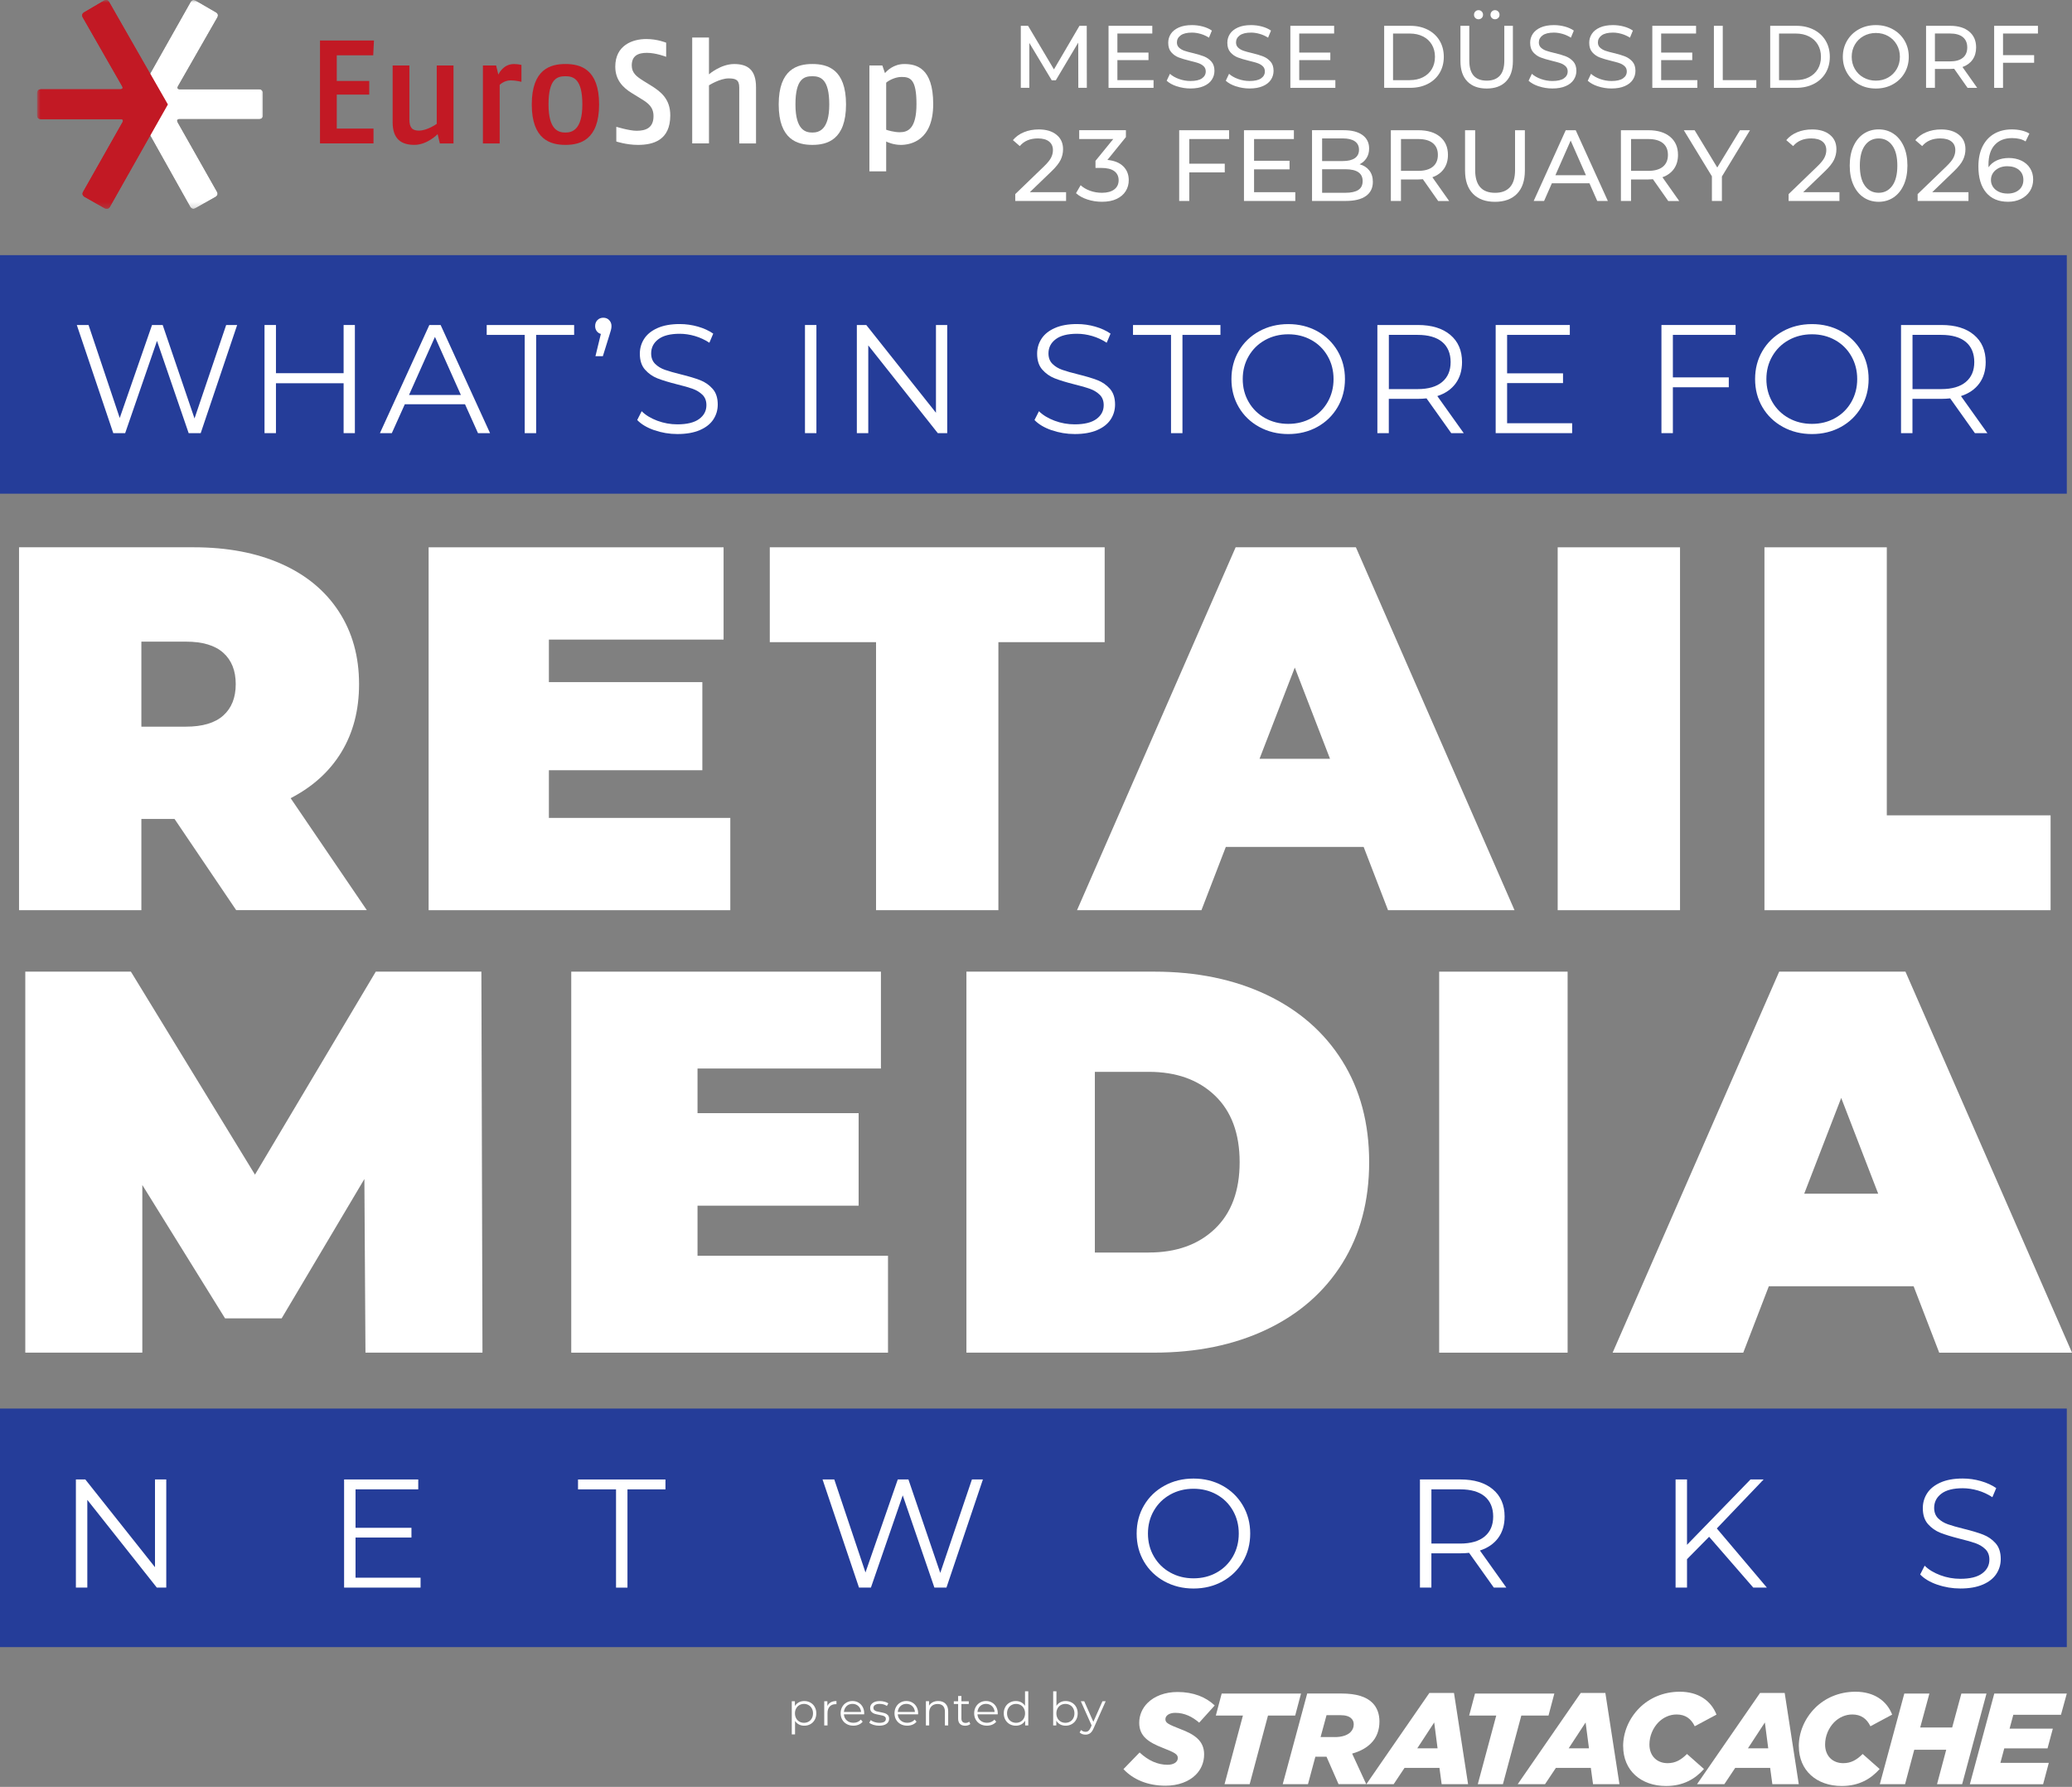 <?xml version="1.0" encoding="UTF-8"?> <svg xmlns="http://www.w3.org/2000/svg" width="385" height="332" viewBox="0 0 385 332" fill="none"><rect x="0" y="0" width="385" height="332" fill="#808080" stroke="none"/><path d="M208.742 328.712L211.75 325.608C213.384 327.121 215.093 327.894 216.947 327.894C218.053 327.894 218.848 327.413 218.848 326.644C218.848 325.967 218.393 325.661 216.033 324.743C213.389 323.711 211.68 322.579 211.68 320.101C211.68 318.654 212.257 317.382 213.218 316.416C214.49 315.144 216.466 314.371 218.8 314.371C221.759 314.371 224.093 315.328 225.706 316.875L222.821 320.07C221.549 318.964 220.081 318.243 218.372 318.243C217.24 318.243 216.545 318.772 216.545 319.423C216.545 320.118 217.047 320.363 219.359 321.272C221.96 322.256 223.739 323.436 223.739 325.962C223.739 327.475 223.162 328.777 222.179 329.761C220.907 331.033 218.909 331.784 216.571 331.784C213.271 331.784 210.574 330.652 208.751 328.703L208.742 328.712Z" fill="white"></path><path d="M230.947 318.75H225.916L227 314.663H241.743L240.659 318.75H235.606L232.201 331.504H227.533L230.947 318.75Z" fill="white"></path><path d="M246.481 326.399H244.409L243.037 331.496H238.347L242.892 314.655H249.243C252.036 314.655 253.885 315.258 255.017 316.39C255.909 317.282 256.316 318.506 256.316 319.852C256.316 321.438 255.813 322.859 254.729 323.917C254.008 324.638 252.95 325.337 251.241 325.818L253.859 331.492H248.715L246.481 326.399ZM248.05 322.75C249.322 322.75 250.362 322.413 250.935 321.832C251.324 321.443 251.538 320.966 251.538 320.385C251.538 319.93 251.398 319.568 251.084 319.279C250.695 318.89 250.026 318.676 249.038 318.676H246.485L245.38 322.741H248.055L248.05 322.75Z" fill="white"></path><path d="M265.6 314.545H270.167L272.785 331.505H267.877L267.466 328.471H260.979L258.956 331.505H253.881L265.595 314.545H265.6ZM267.116 324.839L266.491 320.031L263.344 324.839H267.121H267.116Z" fill="white"></path><path d="M278.017 318.75H272.986L274.07 314.663H288.813L287.729 318.75H282.677L279.259 331.496H274.59L278.017 318.75Z" fill="white"></path><path d="M293.726 314.545H298.294L300.912 331.505H296.004L295.593 328.471H289.102L287.078 331.505H282.004L293.722 314.545H293.726ZM295.248 324.839L294.623 320.031L291.475 324.839H295.252H295.248Z" fill="white"></path><path d="M301.594 324.45C301.594 321.897 302.652 319.305 304.627 317.329C306.406 315.55 309.007 314.322 312.137 314.322C315.555 314.322 317.937 315.983 318.942 318.575L314.903 320.739C314.226 319.344 313.168 318.549 311.533 318.549C310.235 318.549 309.055 319.104 308.164 319.996C307.132 321.053 306.481 322.548 306.481 324.135C306.481 326.277 307.901 327.597 309.851 327.597C311.319 327.597 312.377 326.972 313.461 325.888L316.617 328.681C314.982 330.53 312.766 331.837 309.571 331.837C304.925 331.837 301.603 328.978 301.603 324.454L301.594 324.45Z" fill="white"></path><path d="M327.046 314.545H331.614L334.232 331.505H329.323L328.912 328.471H322.422L320.398 331.505H315.323L327.042 314.545H327.046ZM328.558 324.839L327.933 320.031L324.786 324.839H328.563H328.558Z" fill="white"></path><path d="M334.236 324.45C334.236 321.897 335.294 319.305 337.27 317.329C339.048 315.55 341.649 314.322 344.779 314.322C348.197 314.322 350.579 315.983 351.584 318.575L347.546 320.739C346.868 319.344 345.81 318.549 344.176 318.549C342.877 318.549 341.697 319.104 340.806 319.996C339.774 321.053 339.123 322.548 339.123 324.135C339.123 326.277 340.543 327.597 342.493 327.597C343.961 327.597 345.019 326.972 346.103 325.888L349.259 328.681C347.624 330.53 345.408 331.837 342.213 331.837C337.567 331.837 334.245 328.978 334.245 324.454L334.236 324.45Z" fill="white"></path><path d="M353.835 314.663H358.503L356.794 320.966H362.735L364.444 314.663H369.112L364.588 331.504H359.92L361.629 325.105H355.689L353.98 331.504H349.29L353.84 314.663H353.835Z" fill="white"></path><path d="M370.563 314.663H384.034L382.95 318.61H374.095L373.4 321.185H381.438L380.454 324.843H372.416L371.695 327.535H380.69L379.633 331.509H366.021L370.559 314.663H370.563Z" fill="white"></path><path d="M150.583 316.342C150.924 316.534 151.195 316.801 151.387 317.15C151.579 317.5 151.68 317.893 151.68 318.339C151.68 318.785 151.584 319.192 151.387 319.537C151.195 319.887 150.928 320.153 150.587 320.345C150.246 320.538 149.862 320.634 149.438 320.634C149.071 320.634 148.743 320.56 148.45 320.407C148.157 320.254 147.917 320.035 147.729 319.742V322.251H147.121V316.088H147.702V316.98C147.886 316.683 148.126 316.455 148.428 316.294C148.73 316.132 149.066 316.053 149.442 316.053C149.866 316.053 150.246 316.149 150.587 316.342H150.583ZM150.246 319.878C150.504 319.734 150.705 319.524 150.849 319.257C150.994 318.99 151.068 318.685 151.068 318.339C151.068 317.994 150.994 317.692 150.849 317.43C150.705 317.163 150.504 316.958 150.246 316.809C149.988 316.661 149.704 316.586 149.39 316.586C149.075 316.586 148.782 316.661 148.529 316.809C148.275 316.958 148.074 317.163 147.93 317.43C147.785 317.697 147.711 317.998 147.711 318.339C147.711 318.68 147.785 318.986 147.93 319.257C148.074 319.524 148.275 319.734 148.529 319.878C148.782 320.022 149.071 320.096 149.39 320.096C149.709 320.096 149.988 320.022 150.246 319.878Z" fill="white"></path><path d="M154.373 316.285C154.657 316.132 155.006 316.053 155.422 316.053V316.643L155.277 316.635C154.805 316.635 154.434 316.779 154.163 317.072C153.896 317.364 153.761 317.771 153.761 318.296V320.59H153.153V316.088H153.734V316.971C153.879 316.67 154.088 316.442 154.373 316.285Z" fill="white"></path><path d="M160.575 318.527H156.807C156.842 318.995 157.021 319.375 157.345 319.659C157.668 319.948 158.079 320.092 158.577 320.092C158.857 320.092 159.115 320.044 159.347 319.943C159.578 319.843 159.784 319.699 159.954 319.502L160.295 319.895C160.094 320.136 159.845 320.319 159.548 320.442C159.246 320.568 158.918 320.63 158.56 320.63C158.096 320.63 157.686 320.533 157.332 320.332C156.973 320.136 156.698 319.865 156.497 319.515C156.296 319.165 156.195 318.772 156.195 318.335C156.195 317.898 156.291 317.5 156.484 317.155C156.676 316.805 156.938 316.534 157.27 316.342C157.603 316.149 157.978 316.049 158.398 316.049C158.818 316.049 159.189 316.145 159.517 316.342C159.849 316.534 160.107 316.805 160.295 317.15C160.483 317.496 160.579 317.889 160.579 318.335L160.57 318.523L160.575 318.527ZM157.31 316.993C157.017 317.268 156.851 317.631 156.807 318.077H159.998C159.958 317.631 159.792 317.273 159.495 316.993C159.202 316.718 158.835 316.578 158.394 316.578C157.952 316.578 157.598 316.718 157.301 316.993H157.31Z" fill="white"></path><path d="M162.297 320.477C161.965 320.372 161.702 320.241 161.514 320.079L161.79 319.598C161.978 319.747 162.214 319.869 162.502 319.961C162.786 320.057 163.084 320.101 163.394 320.101C163.805 320.101 164.106 320.035 164.307 319.908C164.504 319.782 164.605 319.598 164.605 319.366C164.605 319.2 164.552 319.069 164.443 318.977C164.334 318.886 164.198 318.811 164.032 318.763C163.866 318.715 163.647 318.667 163.372 318.623C163.005 318.553 162.712 318.483 162.489 318.414C162.266 318.344 162.078 318.221 161.921 318.051C161.764 317.88 161.685 317.644 161.685 317.338C161.685 316.962 161.842 316.652 162.157 316.416C162.472 316.176 162.909 316.058 163.468 316.058C163.761 316.058 164.05 316.097 164.342 316.171C164.635 316.25 164.871 316.35 165.059 316.477L164.793 316.967C164.421 316.709 163.98 316.582 163.464 316.582C163.075 316.582 162.782 316.652 162.585 316.788C162.389 316.923 162.288 317.102 162.288 317.325C162.288 317.496 162.345 317.636 162.454 317.736C162.563 317.837 162.703 317.915 162.869 317.963C163.035 318.011 163.263 318.064 163.556 318.112C163.914 318.182 164.203 318.247 164.421 318.317C164.64 318.387 164.823 318.501 164.976 318.667C165.129 318.833 165.208 319.06 165.208 319.353C165.208 319.747 165.042 320.061 164.714 320.289C164.386 320.52 163.932 320.634 163.35 320.634C162.983 320.634 162.638 320.582 162.301 320.477H162.297Z" fill="white"></path><path d="M170.584 318.527H166.817C166.852 318.995 167.031 319.375 167.354 319.659C167.678 319.948 168.088 320.092 168.587 320.092C168.867 320.092 169.124 320.044 169.356 319.943C169.588 319.843 169.793 319.699 169.964 319.502L170.305 319.895C170.103 320.136 169.854 320.319 169.557 320.442C169.26 320.564 168.928 320.63 168.569 320.63C168.106 320.63 167.699 320.533 167.341 320.332C166.983 320.136 166.707 319.865 166.506 319.515C166.305 319.165 166.209 318.772 166.209 318.335C166.209 317.898 166.305 317.5 166.497 317.155C166.69 316.805 166.952 316.534 167.284 316.342C167.616 316.149 167.992 316.049 168.412 316.049C168.832 316.049 169.203 316.145 169.535 316.342C169.867 316.534 170.125 316.805 170.313 317.15C170.501 317.496 170.597 317.889 170.597 318.335L170.589 318.523L170.584 318.527ZM167.319 316.993C167.026 317.268 166.86 317.631 166.817 318.077H170.007C169.968 317.631 169.802 317.273 169.509 316.993C169.216 316.718 168.849 316.578 168.408 316.578C167.966 316.578 167.608 316.718 167.315 316.993H167.319Z" fill="white"></path><path d="M175.681 316.547C176.013 316.875 176.183 317.351 176.183 317.981V320.59H175.576V318.038C175.576 317.57 175.458 317.211 175.226 316.967C174.995 316.722 174.658 316.6 174.225 316.6C173.74 316.6 173.355 316.744 173.076 317.032C172.792 317.321 172.652 317.719 172.652 318.226V320.586H172.044V316.084H172.626V316.914C172.792 316.639 173.019 316.429 173.316 316.276C173.613 316.123 173.95 316.049 174.339 316.049C174.903 316.049 175.353 316.215 175.685 316.543L175.681 316.547Z" fill="white"></path><path d="M180.296 320.319C180.183 320.424 180.043 320.503 179.872 320.555C179.702 320.608 179.527 320.638 179.348 320.638C178.924 320.638 178.6 320.524 178.373 320.297C178.146 320.07 178.032 319.746 178.032 319.331V316.608H177.228V316.097H178.032V315.113H178.64V316.097H180.008V316.608H178.64V319.296C178.64 319.563 178.705 319.768 178.841 319.908C178.976 320.048 179.169 320.118 179.418 320.118C179.545 320.118 179.667 320.096 179.781 320.057C179.899 320.017 179.999 319.961 180.087 319.886L180.301 320.323L180.296 320.319Z" fill="white"></path><path d="M185.388 318.527H181.621C181.656 318.995 181.835 319.375 182.158 319.659C182.482 319.948 182.893 320.092 183.391 320.092C183.671 320.092 183.929 320.044 184.16 319.943C184.392 319.843 184.597 319.699 184.768 319.502L185.109 319.895C184.908 320.136 184.659 320.319 184.361 320.442C184.06 320.568 183.732 320.63 183.373 320.63C182.91 320.63 182.499 320.533 182.145 320.332C181.787 320.136 181.511 319.865 181.31 319.515C181.109 319.165 181.009 318.772 181.009 318.335C181.009 317.898 181.105 317.5 181.297 317.155C181.49 316.805 181.752 316.534 182.084 316.342C182.416 316.149 182.792 316.049 183.212 316.049C183.631 316.049 184.003 316.145 184.331 316.342C184.663 316.534 184.921 316.805 185.109 317.15C185.297 317.496 185.393 317.889 185.393 318.335L185.384 318.523L185.388 318.527ZM182.123 316.993C181.831 317.268 181.664 317.631 181.621 318.077H184.812C184.772 317.631 184.606 317.273 184.309 316.993C184.016 316.718 183.649 316.578 183.207 316.578C182.766 316.578 182.412 316.718 182.115 316.993H182.123Z" fill="white"></path><path d="M191.066 314.239V320.59H190.485V319.699C190.302 320 190.061 320.232 189.764 320.394C189.467 320.555 189.126 320.634 188.75 320.634C188.326 320.634 187.946 320.538 187.605 320.341C187.264 320.149 186.993 319.878 186.8 319.528C186.608 319.178 186.508 318.785 186.508 318.339C186.508 317.893 186.604 317.5 186.8 317.15C186.993 316.801 187.264 316.534 187.605 316.342C187.946 316.149 188.33 316.053 188.75 316.053C189.113 316.053 189.445 316.127 189.738 316.28C190.031 316.433 190.271 316.652 190.459 316.945V314.239H191.066ZM189.65 319.878C189.904 319.734 190.105 319.524 190.249 319.257C190.393 318.99 190.468 318.684 190.468 318.339C190.468 317.994 190.393 317.692 190.249 317.426C190.105 317.159 189.904 316.949 189.65 316.805C189.397 316.661 189.113 316.586 188.798 316.586C188.483 316.586 188.19 316.661 187.937 316.805C187.683 316.949 187.482 317.159 187.338 317.426C187.194 317.692 187.119 317.998 187.119 318.339C187.119 318.68 187.194 318.986 187.338 319.257C187.482 319.524 187.683 319.734 187.937 319.878C188.19 320.022 188.479 320.096 188.798 320.096C189.117 320.096 189.397 320.022 189.65 319.878Z" fill="white"></path><path d="M199.153 316.342C199.494 316.534 199.765 316.801 199.957 317.15C200.149 317.5 200.25 317.893 200.25 318.339C200.25 318.785 200.154 319.183 199.957 319.528C199.765 319.878 199.494 320.149 199.153 320.341C198.812 320.533 198.427 320.634 198.008 320.634C197.632 320.634 197.295 320.555 196.993 320.394C196.692 320.232 196.451 320.005 196.272 319.699V320.59H195.691V314.239H196.298V316.945C196.486 316.652 196.727 316.433 197.02 316.28C197.313 316.127 197.645 316.053 198.008 316.053C198.427 316.053 198.812 316.149 199.153 316.342ZM198.821 319.878C199.078 319.734 199.279 319.524 199.424 319.257C199.568 318.99 199.642 318.684 199.642 318.339C199.642 317.994 199.568 317.692 199.424 317.426C199.279 317.159 199.078 316.949 198.821 316.805C198.563 316.661 198.279 316.586 197.964 316.586C197.649 316.586 197.356 316.661 197.103 316.805C196.849 316.949 196.648 317.159 196.504 317.426C196.36 317.692 196.285 317.998 196.285 318.339C196.285 318.68 196.36 318.986 196.504 319.257C196.648 319.524 196.849 319.734 197.103 319.878C197.356 320.022 197.645 320.096 197.964 320.096C198.283 320.096 198.563 320.022 198.821 319.878Z" fill="white"></path><path d="M205.451 316.088L203.2 321.128C203.017 321.552 202.807 321.849 202.566 322.028C202.326 322.203 202.037 322.295 201.701 322.295C201.482 322.295 201.281 322.26 201.093 322.195C200.905 322.125 200.744 322.024 200.604 321.884L200.883 321.43C201.111 321.657 201.386 321.771 201.705 321.771C201.911 321.771 202.085 321.714 202.234 321.6C202.378 321.486 202.514 321.29 202.641 321.019L202.837 320.582L200.827 316.088H201.46L203.156 319.913L204.852 316.088H205.451Z" fill="white"></path><path d="M384.034 47.407H0V91.728H384.034V47.407Z" fill="#253D99"></path><path d="M384.034 261.709H0V306.031H384.034V261.709Z" fill="#253D99"></path><path d="M30.894 274.883V294.976H29.141L16.225 278.673V294.976H14.101V274.883H15.853L28.8 291.187V274.883H30.894Z" fill="white"></path><path d="M78.148 293.141V294.976H63.938V274.883H77.715V276.719H66.062V283.866H76.452V285.675H66.062V293.136H78.148V293.141Z" fill="white"></path><path d="M114.466 276.723H107.403V274.888H123.649V276.723H116.59V294.981H114.466V276.723Z" fill="white"></path><path d="M182.635 274.883L175.86 294.976H173.622L167.739 277.838L161.825 294.976H159.613L152.838 274.883H155.019L160.815 292.162L166.816 274.883H168.796L174.71 292.249L180.594 274.883H182.63H182.635Z" fill="white"></path><path d="M216.356 293.814C214.739 292.922 213.476 291.703 212.567 290.155C211.658 288.604 211.203 286.864 211.203 284.932C211.203 283 211.658 281.256 212.567 279.709C213.476 278.157 214.739 276.938 216.356 276.05C217.974 275.159 219.775 274.717 221.768 274.717C223.761 274.717 225.553 275.159 227.148 276.037C228.744 276.916 230.007 278.135 230.925 279.696C231.843 281.256 232.302 283 232.302 284.932C232.302 286.864 231.843 288.612 230.925 290.169C230.007 291.729 228.748 292.948 227.148 293.827C225.549 294.706 223.756 295.147 221.768 295.147C219.779 295.147 217.974 294.701 216.356 293.814ZM226.073 292.179C227.354 291.462 228.359 290.466 229.089 289.194C229.815 287.922 230.177 286.501 230.177 284.932C230.177 283.363 229.815 281.942 229.089 280.67C228.363 279.399 227.358 278.402 226.073 277.685C224.788 276.968 223.354 276.61 221.768 276.61C220.181 276.61 218.739 276.968 217.449 277.685C216.16 278.402 215.141 279.399 214.407 280.67C213.668 281.942 213.301 283.363 213.301 284.932C213.301 286.501 213.668 287.922 214.407 289.194C215.141 290.466 216.16 291.462 217.449 292.179C218.743 292.896 220.181 293.254 221.768 293.254C223.354 293.254 224.792 292.896 226.073 292.179Z" fill="white"></path><path d="M277.567 294.976L272.973 288.516C272.457 288.573 271.92 288.604 271.365 288.604H265.967V294.976H263.842V274.883H271.365C273.93 274.883 275.937 275.495 277.392 276.719C278.848 277.943 279.573 279.626 279.573 281.772C279.573 283.341 279.176 284.665 278.384 285.745C277.589 286.825 276.457 287.607 274.984 288.084L279.892 294.972H277.567V294.976ZM275.871 285.474C276.924 284.595 277.449 283.359 277.449 281.772C277.449 280.185 276.92 278.896 275.871 278.026C274.818 277.156 273.297 276.719 271.308 276.719H265.971V286.794H271.308C273.297 286.794 274.818 286.353 275.871 285.474Z" fill="white"></path><path d="M317.57 285.535L313.465 289.696V294.976H311.341V274.883H313.465V287.026L325.262 274.883H327.701L319.003 283.984L328.305 294.976H325.778L317.57 285.531V285.535Z" fill="white"></path><path d="M359.964 294.43C358.595 293.954 357.538 293.32 356.79 292.538L357.621 290.903C358.346 291.628 359.317 292.218 360.519 292.669C361.725 293.119 362.966 293.342 364.251 293.342C366.052 293.342 367.399 293.014 368.299 292.35C369.199 291.69 369.65 290.833 369.65 289.779C369.65 288.975 369.405 288.337 368.92 287.856C368.43 287.38 367.831 287.008 367.123 286.75C366.415 286.493 365.432 286.208 364.168 285.902C362.656 285.518 361.45 285.151 360.554 284.797C359.653 284.443 358.884 283.901 358.241 283.175C357.599 282.449 357.28 281.462 357.28 280.22C357.28 279.206 357.546 278.284 358.084 277.449C358.617 276.619 359.443 275.954 360.554 275.456C361.664 274.958 363.041 274.708 364.689 274.708C365.838 274.708 366.961 274.866 368.063 275.181C369.164 275.495 370.117 275.932 370.921 276.487L370.205 278.179C369.361 277.624 368.465 277.209 367.508 276.929C366.551 276.654 365.615 276.514 364.693 276.514C362.931 276.514 361.607 276.855 360.72 277.532C359.828 278.21 359.387 279.088 359.387 280.159C359.387 280.963 359.631 281.61 360.117 282.095C360.606 282.585 361.218 282.956 361.952 283.214C362.687 283.472 363.679 283.756 364.925 284.062C366.398 284.425 367.591 284.783 368.5 285.138C369.409 285.492 370.178 286.029 370.812 286.746C371.446 287.463 371.761 288.433 371.761 289.661C371.761 290.676 371.49 291.598 370.943 292.433C370.397 293.263 369.562 293.927 368.43 294.413C367.298 294.898 365.912 295.143 364.269 295.143C362.778 295.143 361.345 294.902 359.977 294.426L359.964 294.43Z" fill="white"></path><path d="M44.068 60.384L37.293 80.477H35.055L29.172 63.339L23.258 80.477H21.046L14.271 60.384H16.452L22.248 77.663L28.249 60.384H30.229L36.143 77.75L42.026 60.384H44.063H44.068Z" fill="white"></path><path d="M65.94 60.384V80.477H63.846V71.207H51.275V80.477H49.151V60.384H51.275V69.34H63.846V60.384H65.94Z" fill="white"></path><path d="M86.413 75.11H75.219L72.806 80.477H70.595L79.778 60.384H81.872L91.055 80.477H88.817L86.404 75.11H86.413ZM85.639 73.388L80.818 62.596L75.997 73.388H85.639Z" fill="white"></path><path d="M97.498 62.224H90.435V60.389H106.681V62.224H99.622V80.482H97.498V62.224Z" fill="white"></path><path d="M113.19 59.48C113.478 59.777 113.622 60.144 113.622 60.585C113.622 60.817 113.587 61.057 113.522 61.315C113.456 61.573 113.364 61.875 113.251 62.22L112.018 66.18H110.641L111.647 62.045C111.319 61.949 111.061 61.774 110.873 61.516C110.685 61.258 110.584 60.948 110.584 60.585C110.584 60.126 110.729 59.755 111.013 59.466C111.301 59.178 111.664 59.034 112.106 59.034C112.547 59.034 112.91 59.182 113.198 59.48H113.19Z" fill="white"></path><path d="M121.573 79.931C120.205 79.455 119.147 78.821 118.4 78.038L119.23 76.404C119.956 77.129 120.926 77.719 122.128 78.17C123.334 78.62 124.576 78.843 125.861 78.843C127.662 78.843 129.008 78.51 129.908 77.85C130.809 77.191 131.259 76.334 131.259 75.28C131.259 74.476 131.014 73.834 130.529 73.357C130.039 72.881 129.441 72.509 128.733 72.251C128.024 71.993 127.041 71.709 125.778 71.403C124.265 71.019 123.059 70.652 122.163 70.298C121.263 69.944 120.493 69.401 119.851 68.676C119.208 67.95 118.889 66.963 118.889 65.721C118.889 64.707 119.156 63.785 119.693 62.95C120.227 62.12 121.053 61.451 122.163 60.957C123.273 60.459 124.65 60.209 126.298 60.209C127.447 60.209 128.571 60.367 129.672 60.681C130.774 60.996 131.727 61.433 132.526 61.988L131.81 63.68C130.966 63.125 130.07 62.71 129.113 62.43C128.156 62.154 127.22 62.015 126.298 62.015C124.536 62.015 123.212 62.356 122.325 63.033C121.433 63.711 120.992 64.589 120.992 65.66C120.992 66.464 121.236 67.111 121.722 67.596C122.211 68.086 122.823 68.457 123.557 68.715C124.296 68.973 125.284 69.257 126.53 69.563C128.003 69.926 129.196 70.284 130.105 70.638C131.014 70.993 131.783 71.53 132.417 72.247C133.051 72.964 133.366 73.934 133.366 75.162C133.366 76.177 133.095 77.099 132.548 77.934C132.002 78.764 131.167 79.428 130.035 79.914C128.907 80.403 127.517 80.644 125.874 80.644C124.379 80.644 122.95 80.403 121.582 79.927L121.573 79.931Z" fill="white"></path><path d="M149.573 60.384H151.698V80.477H149.573V60.384Z" fill="white"></path><path d="M176.004 60.384V80.477H174.252L161.335 64.174V80.477H159.211V60.384H160.964L173.911 76.688V60.384H176.004Z" fill="white"></path><path d="M195.394 79.931C194.025 79.455 192.968 78.821 192.22 78.038L193.051 76.404C193.776 77.129 194.747 77.719 195.949 78.17C197.155 78.62 198.396 78.843 199.681 78.843C201.482 78.843 202.828 78.51 203.729 77.85C204.629 77.191 205.079 76.334 205.079 75.28C205.079 74.476 204.835 73.834 204.35 73.357C203.86 72.881 203.261 72.509 202.553 72.251C201.845 71.993 200.862 71.709 199.598 71.403C198.086 71.019 196.88 70.652 195.984 70.298C195.083 69.944 194.314 69.401 193.671 68.676C193.029 67.95 192.71 66.963 192.71 65.721C192.71 64.707 192.976 63.785 193.514 62.95C194.047 62.12 194.873 61.451 195.984 60.957C197.094 60.459 198.471 60.209 200.118 60.209C201.268 60.209 202.391 60.367 203.493 60.681C204.594 60.996 205.547 61.433 206.351 61.988L205.635 63.68C204.791 63.125 203.895 62.71 202.938 62.43C201.981 62.154 201.045 62.015 200.123 62.015C198.361 62.015 197.037 62.356 196.15 63.033C195.258 63.711 194.817 64.589 194.817 65.66C194.817 66.464 195.061 67.111 195.546 67.596C196.036 68.086 196.648 68.457 197.382 68.715C198.121 68.973 199.109 69.257 200.355 69.563C201.828 69.926 203.021 70.284 203.93 70.638C204.839 70.993 205.608 71.53 206.242 72.247C206.876 72.964 207.191 73.934 207.191 75.162C207.191 76.177 206.92 77.099 206.373 77.934C205.827 78.764 204.992 79.428 203.86 79.914C202.732 80.403 201.342 80.644 199.699 80.644C198.208 80.644 196.775 80.403 195.407 79.927L195.394 79.931Z" fill="white"></path><path d="M217.589 62.224H210.526V60.389H226.772V62.224H219.713V80.482H217.589V62.224Z" fill="white"></path><path d="M233.967 79.315C232.35 78.423 231.087 77.204 230.177 75.656C229.268 74.105 228.814 72.365 228.814 70.433C228.814 68.501 229.268 66.757 230.177 65.21C231.087 63.658 232.35 62.439 233.967 61.551C235.584 60.66 237.389 60.218 239.378 60.218C241.367 60.218 243.163 60.66 244.759 61.538C246.354 62.417 247.613 63.641 248.531 65.197C249.449 66.757 249.908 68.501 249.908 70.433C249.908 72.365 249.449 74.113 248.531 75.669C247.613 77.23 246.354 78.449 244.759 79.328C243.159 80.207 241.367 80.648 239.378 80.648C237.389 80.648 235.584 80.202 233.967 79.315ZM243.684 77.68C244.964 76.963 245.97 75.967 246.695 74.695C247.421 73.423 247.788 72.002 247.788 70.433C247.788 68.864 247.425 67.443 246.695 66.171C245.97 64.9 244.964 63.903 243.684 63.186C242.403 62.469 240.965 62.111 239.378 62.111C237.792 62.111 236.349 62.469 235.06 63.186C233.766 63.903 232.752 64.9 232.018 66.171C231.279 67.443 230.912 68.864 230.912 70.433C230.912 72.002 231.279 73.423 232.018 74.695C232.756 75.967 233.77 76.963 235.06 77.68C236.349 78.397 237.792 78.755 239.378 78.755C240.965 78.755 242.403 78.397 243.684 77.68Z" fill="white"></path><path d="M269.656 80.477L265.062 74.017C264.546 74.074 264.008 74.105 263.453 74.105H258.055V80.477H255.931V60.384H263.453C266.019 60.384 268.025 60.996 269.481 62.22C270.936 63.444 271.662 65.131 271.662 67.273C271.662 68.842 271.264 70.166 270.469 71.25C269.673 72.33 268.541 73.112 267.068 73.589L271.977 80.477H269.651H269.656ZM267.964 70.975C269.017 70.097 269.542 68.859 269.542 67.273C269.542 65.686 269.013 64.397 267.964 63.527C266.911 62.657 265.39 62.22 263.401 62.22H258.064V72.295H263.401C265.39 72.295 266.911 71.854 267.964 70.975Z" fill="white"></path><path d="M292.122 78.642V80.477H277.912V60.384H291.69V62.22H280.037V69.367H290.426V71.176H280.037V78.637H292.122V78.642Z" fill="white"></path><path d="M310.839 62.224V70.118H321.228V71.954H310.839V80.477H308.714V60.384H322.492V62.22H310.839V62.224Z" fill="white"></path><path d="M331.268 79.315C329.651 78.423 328.388 77.204 327.478 75.656C326.569 74.105 326.115 72.365 326.115 70.433C326.115 68.501 326.569 66.757 327.478 65.21C328.388 63.658 329.651 62.439 331.268 61.551C332.885 60.66 334.691 60.218 336.679 60.218C338.668 60.218 340.465 60.66 342.06 61.538C343.655 62.417 344.914 63.641 345.832 65.197C346.75 66.757 347.209 68.501 347.209 70.433C347.209 72.365 346.75 74.113 345.832 75.669C344.914 77.23 343.655 78.449 342.06 79.328C340.46 80.207 338.668 80.648 336.679 80.648C334.691 80.648 332.885 80.202 331.268 79.315ZM340.985 77.68C342.265 76.963 343.271 75.967 343.996 74.695C344.722 73.423 345.089 72.002 345.089 70.433C345.089 68.864 344.726 67.443 343.996 66.171C343.271 64.9 342.265 63.903 340.985 63.186C339.704 62.469 338.266 62.111 336.679 62.111C335.093 62.111 333.65 62.469 332.361 63.186C331.067 63.903 330.053 64.9 329.319 66.171C328.58 67.443 328.213 68.864 328.213 70.433C328.213 72.002 328.58 73.423 329.319 74.695C330.057 75.967 331.071 76.963 332.361 77.68C333.65 78.397 335.093 78.755 336.679 78.755C338.266 78.755 339.704 78.397 340.985 77.68Z" fill="white"></path><path d="M366.957 80.477L362.363 74.017C361.847 74.074 361.309 74.105 360.754 74.105H355.356V80.477H353.232V60.384H360.754C363.32 60.384 365.326 60.996 366.782 62.22C368.237 63.444 368.963 65.131 368.963 67.273C368.963 68.842 368.565 70.166 367.77 71.25C366.974 72.33 365.842 73.112 364.369 73.589L369.278 80.477H366.952H366.957ZM365.265 70.975C366.318 70.097 366.843 68.859 366.843 67.273C366.843 65.686 366.314 64.397 365.265 63.527C364.212 62.657 362.691 62.22 360.702 62.22H355.365V72.295H360.702C362.691 72.295 364.212 71.854 365.265 70.975Z" fill="white"></path><path d="M32.432 152.161H26.269V169.111H3.536V101.685H35.995C42.223 101.685 47.652 102.712 52.272 104.767C56.896 106.821 60.459 109.776 62.963 113.626C65.468 117.477 66.718 121.975 66.718 127.111C66.718 131.928 65.625 136.132 63.444 139.73C61.259 143.327 58.111 146.181 54.003 148.301L68.16 169.107H43.889L32.428 152.156L32.432 152.161ZM41.489 121.289C39.946 119.907 37.634 119.217 34.552 119.217H26.269V135.013H34.552C37.634 135.013 39.946 134.323 41.489 132.942C43.032 131.56 43.801 129.62 43.801 127.115C43.801 124.611 43.032 122.67 41.489 121.289Z" fill="white"></path><path d="M135.7 151.968V169.115H79.643V101.689H134.45V118.837H101.991V126.735H130.503V143.108H101.991V151.968H135.704H135.7Z" fill="white"></path><path d="M162.782 119.313H143.034V101.685H205.259V119.313H185.511V169.111H162.778V119.313H162.782Z" fill="white"></path><path d="M253.392 157.362H227.769L223.241 169.111H200.123L229.596 101.685H251.94L281.414 169.111H257.911L253.383 157.362H253.392ZM247.132 140.984L240.585 124.034L234.033 140.984H247.132Z" fill="white"></path><path d="M289.434 101.689H312.167V169.115H289.434V101.689Z" fill="white"></path><path d="M327.854 101.689H350.588V151.487H381.022V169.115H327.854V101.689Z" fill="white"></path><path d="M67.907 251.324L67.706 219.062L52.333 244.951H41.817L26.444 220.172V251.319H4.699V180.528H24.32L47.377 218.249L69.826 180.528H89.447L89.648 251.319H67.907V251.324Z" fill="white"></path><path d="M165.002 233.324V251.324H106.144V180.532H163.687V198.532H129.607V206.823H159.543V224.014H129.607V233.32H165.002V233.324Z" fill="white"></path><path d="M179.571 180.532H214.46C222.349 180.532 229.308 181.966 235.344 184.829C241.376 187.696 246.066 191.792 249.401 197.116C252.736 202.444 254.405 208.712 254.405 215.924C254.405 223.136 252.736 229.408 249.401 234.736C246.066 240.064 241.376 244.16 235.344 247.023C229.308 249.89 222.349 251.319 214.46 251.319H179.571V180.528V180.532ZM213.45 232.717C218.573 232.717 222.668 231.252 225.737 228.32C228.805 225.387 230.339 221.256 230.339 215.932C230.339 210.609 228.805 206.478 225.737 203.545C222.668 200.612 218.573 199.148 213.45 199.148H203.436V232.721H213.45V232.717Z" fill="white"></path><path d="M267.413 180.532H291.279V251.324H267.413V180.532Z" fill="white"></path><path d="M355.566 238.985H328.668L323.916 251.324H299.645L330.591 180.532H354.054L385 251.324H360.326L355.571 238.985H355.566ZM348.992 221.794L342.117 203.995L335.241 221.794H348.997H348.992Z" fill="white"></path><mask id="mask0_2028_1613" style="mask-type:luminance" maskUnits="userSpaceOnUse" x="6" y="0" width="44" height="39"><path d="M6.91 38.814H49.203L48.854 0H6.91V38.814Z" fill="white"></path></mask><g mask="url(#mask0_2028_1613)"><path d="M25.006 18.821C25.006 18.821 24.678 19.398 25.006 19.98L35.365 38.46C35.365 38.46 35.689 39.041 36.27 38.713L40.077 36.563C40.077 36.563 40.654 36.235 40.331 35.658L33.001 22.711C33.001 22.711 32.673 22.134 33.337 22.134H48.194C48.194 22.134 48.858 22.134 48.858 21.47V17.261C48.858 17.261 48.858 16.596 48.194 16.596H33.407C33.407 16.596 32.743 16.596 33.07 16.019L40.396 3.217C40.396 3.217 40.728 2.64 40.151 2.308L36.336 0.096C36.336 0.096 35.758 -0.236 35.435 0.341L25.006 18.821Z" fill="#181716"></path><path d="M25.006 18.821C25.006 18.821 24.678 19.398 25.006 19.98L35.365 38.46C35.365 38.46 35.689 39.041 36.27 38.713L40.077 36.563C40.077 36.563 40.654 36.235 40.331 35.658L33.001 22.711C33.001 22.711 32.673 22.134 33.337 22.134H48.194C48.194 22.134 48.858 22.134 48.858 21.47V17.261C48.858 17.261 48.858 16.596 48.194 16.596H33.407C33.407 16.596 32.743 16.596 33.07 16.019L40.396 3.217C40.396 3.217 40.728 2.64 40.151 2.308L36.336 0.096C36.336 0.096 35.758 -0.236 35.435 0.341L25.006 18.821Z" fill="white"></path><path d="M30.754 18.821C30.754 18.821 31.082 19.398 30.754 19.98L20.399 38.46C20.399 38.46 20.076 39.041 19.494 38.713L15.687 36.563C15.687 36.563 15.11 36.235 15.434 35.658L22.764 22.711C22.764 22.711 23.092 22.134 22.427 22.134H7.575C7.575 22.134 6.91 22.134 6.91 21.47V17.261C6.91 17.261 6.91 16.596 7.575 16.596H22.362C22.362 16.596 23.026 16.596 22.698 16.019L15.373 3.213C15.373 3.213 15.04 2.636 15.617 2.299L19.359 0.101C19.359 0.101 19.931 -0.236 20.259 0.341L30.754 18.821Z" fill="#C21924"></path><path d="M20.259 0.341C19.931 -0.236 19.359 0.101 19.359 0.101L15.613 2.303C15.04 2.64 15.368 3.217 15.368 3.217L22.694 16.019C23.026 16.596 22.357 16.596 22.357 16.596H7.575C6.91 16.596 6.91 17.261 6.91 17.261V21.47C6.91 22.134 7.575 22.134 7.575 22.134H22.432C23.096 22.134 22.768 22.711 22.768 22.711L15.438 35.658C15.11 36.235 15.687 36.563 15.687 36.563L19.494 38.713C20.071 39.041 20.399 38.46 20.399 38.46L31.195 19.407L20.259 0.341Z" fill="#C21924"></path></g><path d="M69.349 10.28H62.574V15.036H68.611V17.576H62.574V23.887H69.402V26.645H59.458V7.522H69.485L69.349 10.28Z" fill="#C21924"></path><path d="M81.728 26.645L81.317 24.923C81.317 24.923 79.407 26.916 76.998 26.916C74.59 26.916 72.955 25.881 72.955 22.681V12.165H76.072V22.192C76.072 23.747 76.618 24.268 77.846 24.268C79.402 24.268 81.151 23.013 81.151 23.013V12.169H84.267V26.65H81.728V26.645Z" fill="#C21924"></path><path d="M94.923 14.927C93.638 14.927 92.847 15.774 92.847 15.774V26.649H89.731V12.168H92.187L92.598 13.864C92.598 13.864 93.42 11.898 95.496 11.898C96.208 11.898 96.89 12.059 96.89 12.059V15.202C96.89 15.202 95.824 14.931 94.923 14.931V14.927Z" fill="#C21924"></path><path d="M105.064 26.92C102.306 26.92 98.809 25.963 98.809 19.407C98.809 12.85 102.28 11.893 105.064 11.893C107.848 11.893 111.319 12.82 111.319 19.407C111.319 25.994 107.796 26.92 105.064 26.92ZM105.064 14.162C103.56 14.162 101.921 14.599 101.921 19.407C101.921 24.215 103.831 24.626 105.064 24.626C106.296 24.626 108.207 24.132 108.207 19.407C108.207 14.682 106.567 14.162 105.064 14.162Z" fill="#C21924"></path><path d="M118.535 26.921C116.402 26.921 114.518 26.291 114.518 26.291V23.559C114.518 23.559 116.923 24.298 118.286 24.298C119.978 24.298 121.429 23.778 121.429 21.593C121.429 19.897 120.472 19.189 119.191 18.397L117.333 17.252C115.747 16.269 114.326 14.848 114.326 12.387C114.326 8.37 117.578 7.251 120.091 7.251C122.168 7.251 123.78 7.933 123.78 7.933V10.556C123.78 10.556 121.897 9.817 120.201 9.817C118.505 9.817 117.386 10.39 117.386 12.169C117.386 13.563 118.317 14.245 119.488 14.984L121.075 15.967C122.823 17.06 124.545 18.428 124.545 21.431C124.545 26.047 121.403 26.921 118.535 26.921Z" fill="white"></path><path d="M137.361 26.645V16.264C137.361 14.787 136.653 14.568 135.368 14.568C133.755 14.568 131.735 15.853 131.735 15.853V26.645H128.619V6.976H131.735V13.808C131.735 13.808 133.921 11.898 136.408 11.898C138.895 11.898 140.477 12.934 140.477 16.212V26.65H137.361V26.645Z" fill="white"></path><path d="M150.946 26.92C148.188 26.92 144.691 25.963 144.691 19.407C144.691 12.85 148.161 11.893 150.946 11.893C153.73 11.893 157.201 12.82 157.201 19.407C157.201 25.994 153.678 26.92 150.946 26.92ZM150.946 14.162C149.442 14.162 147.803 14.599 147.803 19.407C147.803 24.215 149.713 24.626 150.946 24.626C152.178 24.626 154.088 24.132 154.088 19.407C154.088 14.682 152.449 14.162 150.946 14.162Z" fill="white"></path><path d="M167.341 26.92C166.082 26.92 164.88 26.426 164.662 26.291V31.838H161.545V12.168H163.949L164.439 13.589C164.824 13.126 166.052 11.898 168.019 11.898C170.23 11.898 173.399 12.579 173.399 19.328C173.399 26.077 169.273 26.925 167.337 26.925L167.341 26.92ZM167.503 14.297C166.218 14.297 164.933 15.088 164.662 15.364V24.105C164.88 24.189 166.082 24.569 167.175 24.569C168.653 24.569 170.292 23.97 170.292 19.324C170.292 14.677 169.116 14.297 167.507 14.297H167.503Z" fill="white"></path><path d="M198.09 35.706V37.34H188.645V36.064L193.995 30.902C194.646 30.277 195.083 29.735 195.311 29.276C195.538 28.817 195.647 28.358 195.647 27.895C195.647 27.209 195.407 26.671 194.926 26.291C194.445 25.91 193.754 25.718 192.85 25.718C191.399 25.718 190.275 26.195 189.488 27.143L188.212 26.037C188.724 25.412 189.397 24.922 190.232 24.573C191.062 24.223 191.993 24.048 193.02 24.048C194.397 24.048 195.494 24.376 196.307 25.036C197.12 25.692 197.527 26.584 197.527 27.711C197.527 28.41 197.378 29.075 197.076 29.7C196.775 30.325 196.207 31.038 195.367 31.842L191.35 35.71H198.09V35.706Z" fill="white"></path><path d="M208.721 30.911C209.398 31.58 209.735 32.436 209.735 33.472C209.735 34.224 209.547 34.902 209.171 35.509C208.795 36.117 208.235 36.598 207.492 36.956C206.745 37.314 205.836 37.489 204.761 37.489C203.821 37.489 202.92 37.349 202.055 37.065C201.19 36.785 200.486 36.392 199.935 35.894L200.796 34.412C201.246 34.836 201.823 35.177 202.523 35.435C203.222 35.693 203.969 35.819 204.756 35.819C205.731 35.819 206.491 35.614 207.038 35.199C207.584 34.788 207.855 34.215 207.855 33.49C207.855 32.764 207.584 32.2 207.047 31.798C206.509 31.396 205.696 31.2 204.603 31.2H203.554V29.884L206.859 25.828H200.529V24.193H209.206V25.469L205.77 29.713C207.06 29.84 208.043 30.238 208.716 30.907L208.721 30.911Z" fill="white"></path><path d="M220.981 25.832V30.413H227.572V32.026H220.981V37.341H219.106V24.197H228.381V25.832H220.981Z" fill="white"></path><path d="M240.681 35.706V37.341H231.143V24.197H240.418V25.832H233.018V29.871H239.61V31.466H233.018V35.71H240.681V35.706Z" fill="white"></path><path d="M254.436 31.68C254.873 32.235 255.092 32.944 255.092 33.791C255.092 34.932 254.663 35.806 253.807 36.418C252.95 37.03 251.7 37.336 250.061 37.336H243.789V24.193H249.685C251.189 24.193 252.347 24.494 253.169 25.093C253.99 25.697 254.397 26.527 254.397 27.589C254.397 28.28 254.235 28.874 253.916 29.372C253.597 29.871 253.169 30.255 252.631 30.518C253.396 30.732 253.995 31.116 254.432 31.672L254.436 31.68ZM245.664 25.718V29.923H249.514C250.48 29.923 251.219 29.744 251.739 29.39C252.259 29.032 252.517 28.511 252.517 27.821C252.517 27.13 252.259 26.61 251.739 26.252C251.219 25.893 250.476 25.718 249.514 25.718H245.664ZM252.386 35.295C252.924 34.945 253.195 34.395 253.195 33.643C253.195 32.179 252.124 31.444 249.982 31.444H245.664V35.819H249.982C251.044 35.819 251.849 35.645 252.386 35.295Z" fill="white"></path><path d="M267.225 37.341L264.389 33.302C264.039 33.328 263.763 33.341 263.562 33.341H260.315V37.341H258.435V24.197H263.562C265.263 24.197 266.605 24.604 267.579 25.417C268.554 26.23 269.044 27.349 269.044 28.778C269.044 29.792 268.794 30.657 268.292 31.37C267.789 32.082 267.077 32.603 266.15 32.93L269.266 37.345H267.221L267.225 37.341ZM266.233 30.977C266.858 30.465 267.173 29.731 267.173 28.778C267.173 27.825 266.858 27.1 266.233 26.593C265.608 26.085 264.699 25.832 263.51 25.832H260.319V31.746H263.51C264.699 31.746 265.608 31.488 266.233 30.977Z" fill="white"></path><path d="M273.686 35.99C272.711 34.989 272.221 33.551 272.221 31.672V24.197H274.101V31.597C274.101 34.412 275.334 35.824 277.799 35.824C279.001 35.824 279.919 35.479 280.557 34.784C281.195 34.089 281.514 33.026 281.514 31.602V24.202H283.337V31.676C283.337 33.564 282.847 35.011 281.872 36.003C280.898 37 279.53 37.498 277.777 37.498C276.024 37.498 274.66 36.995 273.681 35.994L273.686 35.99Z" fill="white"></path><path d="M295.339 34.054H288.354L286.908 37.341H284.976L290.929 24.197H292.786L298.757 37.341H296.786L295.339 34.054ZM294.683 32.554L291.847 26.116L289.01 32.554H294.679H294.683Z" fill="white"></path><path d="M309.973 37.341L307.136 33.302C306.787 33.328 306.511 33.341 306.31 33.341H303.063V37.341H301.183V24.197H306.31C308.01 24.197 309.352 24.604 310.327 25.417C311.302 26.23 311.791 27.349 311.791 28.778C311.791 29.792 311.542 30.657 311.04 31.37C310.537 32.082 309.824 32.603 308.898 32.93L312.014 37.345H309.969L309.973 37.341ZM308.981 30.977C309.606 30.465 309.921 29.731 309.921 28.778C309.921 27.825 309.606 27.1 308.981 26.593C308.356 26.085 307.447 25.832 306.258 25.832H303.067V31.746H306.258C307.447 31.746 308.356 31.488 308.981 30.977Z" fill="white"></path><path d="M319.948 32.795V37.341H318.09V32.76L312.871 24.197H314.882L319.087 31.125L323.309 24.197H325.167L319.948 32.799V32.795Z" fill="white"></path><path d="M341.789 35.706V37.341H332.343V36.065L337.693 30.902C338.345 30.277 338.782 29.735 339.009 29.276C339.236 28.817 339.346 28.359 339.346 27.895C339.346 27.209 339.105 26.671 338.624 26.291C338.144 25.911 337.449 25.718 336.548 25.718C335.097 25.718 333.978 26.195 333.187 27.143L331.911 26.038C332.422 25.413 333.095 24.923 333.93 24.573C334.76 24.224 335.691 24.049 336.719 24.049C338.096 24.049 339.193 24.377 340.006 25.037C340.819 25.692 341.225 26.584 341.225 27.712C341.225 28.411 341.076 29.075 340.775 29.7C340.473 30.326 339.905 31.038 339.066 31.842L335.049 35.711H341.789V35.706Z" fill="white"></path><path d="M346.3 36.694C345.491 36.161 344.857 35.387 344.394 34.373C343.931 33.359 343.699 32.157 343.699 30.767C343.699 29.377 343.931 28.175 344.394 27.161C344.857 26.147 345.491 25.373 346.3 24.84C347.109 24.307 348.031 24.04 349.071 24.04C350.111 24.04 351.016 24.307 351.82 24.84C352.625 25.373 353.263 26.147 353.726 27.161C354.189 28.175 354.421 29.377 354.421 30.767C354.421 32.157 354.189 33.359 353.726 34.373C353.263 35.387 352.629 36.161 351.82 36.694C351.012 37.227 350.094 37.494 349.071 37.494C348.048 37.494 347.109 37.227 346.3 36.694ZM351.597 34.526C352.231 33.66 352.546 32.41 352.546 30.771C352.546 29.132 352.231 27.878 351.597 27.017C350.964 26.151 350.124 25.723 349.071 25.723C348.018 25.723 347.157 26.156 346.527 27.017C345.893 27.882 345.579 29.132 345.579 30.771C345.579 32.41 345.893 33.665 346.527 34.526C347.161 35.391 348.009 35.82 349.071 35.82C350.133 35.82 350.964 35.387 351.597 34.526Z" fill="white"></path><path d="M365.764 35.706V37.341H356.318V36.065L361.668 30.902C362.319 30.277 362.756 29.735 362.984 29.276C363.211 28.817 363.32 28.359 363.32 27.895C363.32 27.209 363.08 26.671 362.599 26.291C362.118 25.911 361.423 25.718 360.523 25.718C359.072 25.718 357.953 26.195 357.162 27.143L355.885 26.038C356.397 25.413 357.07 24.923 357.905 24.573C358.735 24.224 359.666 24.049 360.693 24.049C362.07 24.049 363.167 24.377 363.98 25.037C364.793 25.692 365.2 26.584 365.2 27.712C365.2 28.411 365.051 29.075 364.749 29.7C364.448 30.326 363.88 31.038 363.04 31.842L359.024 35.711H365.764V35.706Z" fill="white"></path><path d="M375.598 29.849C376.28 30.177 376.818 30.64 377.202 31.248C377.591 31.855 377.784 32.555 377.784 33.341C377.784 34.128 377.583 34.893 377.172 35.518C376.765 36.143 376.206 36.628 375.502 36.974C374.794 37.319 374.003 37.489 373.129 37.489C371.363 37.489 370.003 36.921 369.046 35.78C368.089 34.64 367.608 33.027 367.608 30.937C367.608 29.473 367.866 28.223 368.386 27.192C368.906 26.16 369.632 25.378 370.563 24.844C371.494 24.311 372.582 24.044 373.819 24.044C374.457 24.044 375.061 24.11 375.62 24.241C376.18 24.372 376.673 24.565 377.084 24.814L376.372 26.278C375.747 25.863 374.908 25.657 373.854 25.657C372.49 25.657 371.42 26.081 370.642 26.925C369.864 27.768 369.479 29.001 369.479 30.614C369.479 30.815 369.488 30.972 369.496 31.082C369.872 30.518 370.388 30.089 371.044 29.797C371.699 29.504 372.442 29.355 373.268 29.355C374.095 29.355 374.903 29.517 375.589 29.845L375.598 29.849ZM375.157 35.278C375.694 34.814 375.965 34.194 375.965 33.42C375.965 32.646 375.694 32.026 375.148 31.571C374.602 31.117 373.876 30.885 372.963 30.885C372.372 30.885 371.852 30.999 371.393 31.221C370.939 31.449 370.58 31.755 370.322 32.139C370.065 32.528 369.938 32.961 369.938 33.433C369.938 33.905 370.06 34.321 370.305 34.701C370.55 35.081 370.908 35.391 371.376 35.619C371.844 35.85 372.407 35.964 373.059 35.964C373.92 35.964 374.623 35.732 375.161 35.269L375.157 35.278Z" fill="white"></path><path d="M200.363 16.317L200.346 7.92L196.18 14.918H195.424L191.259 7.973V16.317H189.676V4.795H191.027L195.835 12.894L200.577 4.795H201.928L201.945 16.317H200.363Z" fill="white"></path><path d="M214.342 14.887V16.321H205.98V4.795H214.11V6.229H207.623V9.769H213.402V11.168H207.623V14.887H214.342Z" fill="white"></path><path d="M218.682 16.046C217.873 15.779 217.244 15.43 216.78 15.001L217.388 13.716C217.825 14.11 218.389 14.433 219.075 14.678C219.761 14.923 220.465 15.049 221.191 15.049C222.148 15.049 222.86 14.888 223.332 14.564C223.804 14.241 224.04 13.808 224.04 13.27C224.04 12.877 223.914 12.554 223.656 12.309C223.398 12.064 223.079 11.872 222.703 11.741C222.323 11.61 221.789 11.461 221.099 11.295C220.233 11.085 219.534 10.88 219.001 10.67C218.467 10.46 218.013 10.141 217.637 9.708C217.257 9.275 217.069 8.69 217.069 7.955C217.069 7.339 217.23 6.788 217.554 6.294C217.877 5.801 218.371 5.407 219.027 5.11C219.687 4.813 220.504 4.664 221.479 4.664C222.161 4.664 222.83 4.751 223.485 4.926C224.145 5.101 224.709 5.355 225.181 5.682L224.639 6.998C224.154 6.692 223.638 6.456 223.092 6.299C222.541 6.141 222.004 6.058 221.479 6.058C220.548 6.058 219.849 6.229 219.381 6.57C218.913 6.911 218.682 7.348 218.682 7.885C218.682 8.279 218.813 8.602 219.075 8.847C219.337 9.092 219.665 9.284 220.054 9.424C220.443 9.559 220.972 9.708 221.641 9.861C222.506 10.071 223.206 10.276 223.73 10.486C224.259 10.696 224.709 11.015 225.089 11.439C225.47 11.867 225.658 12.444 225.658 13.165C225.658 13.769 225.492 14.319 225.164 14.818C224.836 15.316 224.338 15.714 223.664 16.002C222.996 16.295 222.17 16.439 221.195 16.439C220.329 16.439 219.49 16.304 218.686 16.037L218.682 16.046Z" fill="white"></path><path d="M229.666 16.046C228.857 15.779 228.228 15.43 227.764 15.001L228.372 13.716C228.809 14.11 229.373 14.433 230.059 14.678C230.745 14.923 231.449 15.049 232.175 15.049C233.132 15.049 233.844 14.888 234.316 14.564C234.788 14.241 235.025 13.808 235.025 13.27C235.025 12.877 234.898 12.554 234.64 12.309C234.382 12.064 234.063 11.872 233.687 11.741C233.307 11.61 232.773 11.461 232.083 11.295C231.217 11.085 230.518 10.88 229.985 10.67C229.452 10.46 228.997 10.141 228.621 9.708C228.241 9.275 228.053 8.69 228.053 7.955C228.053 7.339 228.215 6.788 228.538 6.294C228.861 5.801 229.355 5.407 230.011 5.11C230.671 4.813 231.488 4.664 232.463 4.664C233.145 4.664 233.814 4.751 234.469 4.926C235.129 5.101 235.693 5.355 236.165 5.682L235.623 6.998C235.138 6.692 234.622 6.456 234.076 6.299C233.525 6.141 232.988 6.058 232.463 6.058C231.532 6.058 230.833 6.229 230.365 6.57C229.897 6.911 229.666 7.348 229.666 7.885C229.666 8.279 229.797 8.602 230.059 8.847C230.321 9.092 230.649 9.284 231.038 9.424C231.427 9.559 231.956 9.708 232.625 9.861C233.49 10.071 234.19 10.276 234.714 10.486C235.243 10.696 235.693 11.015 236.074 11.439C236.454 11.867 236.642 12.444 236.642 13.165C236.642 13.769 236.476 14.319 236.148 14.818C235.82 15.316 235.322 15.714 234.649 16.002C233.98 16.295 233.154 16.439 232.179 16.439C231.314 16.439 230.474 16.304 229.67 16.037L229.666 16.046Z" fill="white"></path><path d="M248.124 14.887V16.321H239.763V4.795H247.897V6.229H241.411V9.769H247.189V11.168H241.411V14.887H248.124Z" fill="white"></path><path d="M257.194 4.795H262.05C263.27 4.795 264.349 5.035 265.293 5.521C266.238 6.001 266.967 6.679 267.492 7.553C268.012 8.427 268.274 9.428 268.274 10.556C268.274 11.684 268.012 12.689 267.492 13.559C266.972 14.433 266.238 15.11 265.293 15.591C264.349 16.076 263.27 16.317 262.05 16.317H257.194V4.795ZM261.954 14.887C262.885 14.887 263.707 14.708 264.415 14.345C265.123 13.983 265.669 13.476 266.054 12.824C266.439 12.173 266.631 11.417 266.631 10.56C266.631 9.703 266.439 8.952 266.054 8.296C265.669 7.64 265.123 7.133 264.415 6.775C263.707 6.412 262.885 6.233 261.954 6.233H258.842V14.892H261.954V14.887Z" fill="white"></path><path d="M272.65 15.132C271.793 14.254 271.365 12.99 271.365 11.347V4.795H273.012V11.281C273.012 13.751 274.092 14.983 276.256 14.983C277.309 14.983 278.118 14.678 278.677 14.07C279.237 13.462 279.516 12.531 279.516 11.281V4.795H281.112V11.347C281.112 13.004 280.683 14.267 279.827 15.141C278.97 16.015 277.777 16.448 276.238 16.448C274.7 16.448 273.506 16.011 272.65 15.132ZM274.131 3.339C273.965 3.182 273.887 2.981 273.887 2.741C273.887 2.5 273.97 2.295 274.131 2.133C274.297 1.967 274.494 1.888 274.726 1.888C274.957 1.888 275.154 1.971 275.32 2.133C275.486 2.299 275.565 2.5 275.565 2.741C275.565 2.981 275.482 3.182 275.32 3.339C275.154 3.497 274.957 3.58 274.726 3.58C274.494 3.58 274.297 3.501 274.131 3.339ZM277.195 3.339C277.029 3.182 276.951 2.981 276.951 2.741C276.951 2.5 277.034 2.295 277.195 2.133C277.361 1.967 277.558 1.888 277.79 1.888C278.021 1.888 278.218 1.971 278.384 2.133C278.55 2.299 278.629 2.5 278.629 2.741C278.629 2.981 278.546 3.182 278.384 3.339C278.218 3.497 278.021 3.58 277.79 3.58C277.558 3.58 277.361 3.501 277.195 3.339Z" fill="white"></path><path d="M285.933 16.046C285.124 15.779 284.495 15.43 284.031 15.001L284.639 13.716C285.076 14.11 285.64 14.433 286.326 14.678C287.012 14.923 287.716 15.049 288.442 15.049C289.399 15.049 290.111 14.888 290.584 14.564C291.056 14.241 291.292 13.808 291.292 13.27C291.292 12.877 291.165 12.554 290.907 12.309C290.649 12.064 290.33 11.872 289.954 11.741C289.574 11.61 289.041 11.461 288.35 11.295C287.485 11.085 286.785 10.88 286.252 10.67C285.719 10.46 285.264 10.141 284.888 9.708C284.508 9.275 284.32 8.69 284.32 7.955C284.32 7.339 284.482 6.788 284.805 6.294C285.129 5.801 285.623 5.407 286.278 5.11C286.938 4.813 287.756 4.664 288.73 4.664C289.412 4.664 290.081 4.751 290.736 4.926C291.396 5.101 291.96 5.355 292.432 5.682L291.89 6.998C291.405 6.692 290.889 6.456 290.343 6.299C289.792 6.141 289.255 6.058 288.73 6.058C287.799 6.058 287.1 6.229 286.632 6.57C286.165 6.911 285.933 7.348 285.933 7.885C285.933 8.279 286.064 8.602 286.326 8.847C286.588 9.092 286.916 9.284 287.305 9.424C287.694 9.559 288.223 9.708 288.892 9.861C289.757 10.071 290.457 10.276 290.981 10.486C291.51 10.696 291.96 11.015 292.341 11.439C292.721 11.867 292.909 12.444 292.909 13.165C292.909 13.769 292.743 14.319 292.415 14.818C292.087 15.316 291.589 15.714 290.916 16.002C290.247 16.295 289.421 16.439 288.446 16.439C287.581 16.439 286.741 16.304 285.937 16.037L285.933 16.046Z" fill="white"></path><path d="M296.921 16.046C296.117 15.779 295.483 15.43 295.02 15.001L295.628 13.716C296.065 14.11 296.629 14.433 297.315 14.678C298.001 14.923 298.705 15.049 299.43 15.049C300.383 15.049 301.1 14.888 301.568 14.564C302.04 14.241 302.276 13.808 302.276 13.27C302.276 12.877 302.145 12.554 301.887 12.309C301.629 12.064 301.31 11.872 300.934 11.741C300.554 11.61 300.02 11.461 299.33 11.295C298.464 11.085 297.765 10.88 297.232 10.67C296.698 10.46 296.244 10.141 295.864 9.708C295.483 9.275 295.295 8.69 295.295 7.955C295.295 7.339 295.457 6.788 295.781 6.294C296.104 5.801 296.594 5.407 297.254 5.11C297.914 4.813 298.731 4.664 299.706 4.664C300.383 4.664 301.056 4.751 301.712 4.926C302.372 5.101 302.936 5.355 303.408 5.682L302.866 6.998C302.381 6.692 301.865 6.456 301.319 6.299C300.768 6.141 300.235 6.058 299.706 6.058C298.775 6.058 298.071 6.229 297.608 6.57C297.14 6.911 296.908 7.348 296.908 7.885C296.908 8.279 297.039 8.602 297.302 8.847C297.564 9.092 297.892 9.284 298.281 9.424C298.67 9.559 299.199 9.708 299.867 9.861C300.733 10.071 301.432 10.276 301.957 10.486C302.486 10.696 302.936 11.015 303.316 11.439C303.696 11.867 303.884 12.444 303.884 13.165C303.884 13.769 303.718 14.319 303.39 14.818C303.063 15.316 302.56 15.714 301.891 16.002C301.222 16.295 300.401 16.439 299.422 16.439C298.556 16.439 297.717 16.304 296.913 16.037L296.921 16.046Z" fill="white"></path><path d="M315.38 14.887V16.321H307.018V4.795H315.148V6.229H308.662V9.769H314.44V11.168H308.662V14.887H315.38Z" fill="white"></path><path d="M318.461 4.795H320.109V14.887H326.346V16.321H318.461V4.795Z" fill="white"></path><path d="M328.921 4.795H333.777C334.996 4.795 336.076 5.035 337.02 5.521C337.964 6.001 338.699 6.679 339.219 7.553C339.739 8.427 340.001 9.428 340.001 10.556C340.001 11.684 339.739 12.689 339.219 13.559C338.699 14.433 337.964 15.11 337.02 15.591C336.076 16.076 334.996 16.317 333.777 16.317H328.921V4.795ZM333.676 14.887C334.607 14.887 335.429 14.708 336.137 14.345C336.845 13.983 337.392 13.476 337.776 12.824C338.161 12.173 338.353 11.417 338.353 10.56C338.353 9.703 338.161 8.952 337.776 8.296C337.392 7.64 336.845 7.133 336.137 6.775C335.429 6.412 334.607 6.233 333.676 6.233H330.564V14.892H333.676V14.887Z" fill="white"></path><path d="M345.417 15.683C344.486 15.172 343.751 14.468 343.218 13.568C342.685 12.667 342.418 11.662 342.418 10.556C342.418 9.45 342.685 8.445 343.218 7.545C343.751 6.644 344.481 5.94 345.417 5.429C346.348 4.918 347.397 4.664 348.559 4.664C349.722 4.664 350.754 4.918 351.689 5.429C352.62 5.94 353.35 6.64 353.879 7.536C354.408 8.432 354.67 9.437 354.67 10.556C354.67 11.675 354.408 12.68 353.879 13.576C353.35 14.472 352.62 15.172 351.689 15.683C350.758 16.195 349.713 16.448 348.559 16.448C347.405 16.448 346.348 16.195 345.417 15.683ZM350.841 14.407C351.514 14.022 352.047 13.493 352.436 12.82C352.825 12.147 353.022 11.391 353.022 10.556C353.022 9.721 352.825 8.969 352.436 8.292C352.047 7.619 351.514 7.086 350.841 6.705C350.168 6.321 349.407 6.128 348.559 6.128C347.711 6.128 346.951 6.321 346.265 6.705C345.578 7.09 345.041 7.619 344.652 8.292C344.263 8.965 344.066 9.721 344.066 10.556C344.066 11.391 344.263 12.143 344.652 12.82C345.041 13.493 345.578 14.027 346.265 14.407C346.951 14.791 347.716 14.984 348.559 14.984C349.403 14.984 350.163 14.791 350.841 14.407Z" fill="white"></path><path d="M365.588 16.317L363.101 12.776C362.795 12.798 362.551 12.811 362.376 12.811H359.53V16.317H357.883V4.795H362.376C363.866 4.795 365.042 5.153 365.899 5.866C366.756 6.578 367.184 7.562 367.184 8.812C367.184 9.699 366.965 10.46 366.524 11.085C366.087 11.71 365.457 12.164 364.649 12.453L367.381 16.321H365.584L365.588 16.317ZM364.714 10.739C365.265 10.289 365.536 9.647 365.536 8.812C365.536 7.977 365.261 7.339 364.714 6.893C364.164 6.447 363.368 6.224 362.328 6.224H359.53V11.408H362.328C363.368 11.408 364.168 11.185 364.714 10.735V10.739Z" fill="white"></path><path d="M372.184 6.229V10.245H377.963V11.662H372.184V16.321H370.536V4.795H378.671V6.229H372.184Z" fill="white"></path></svg> 